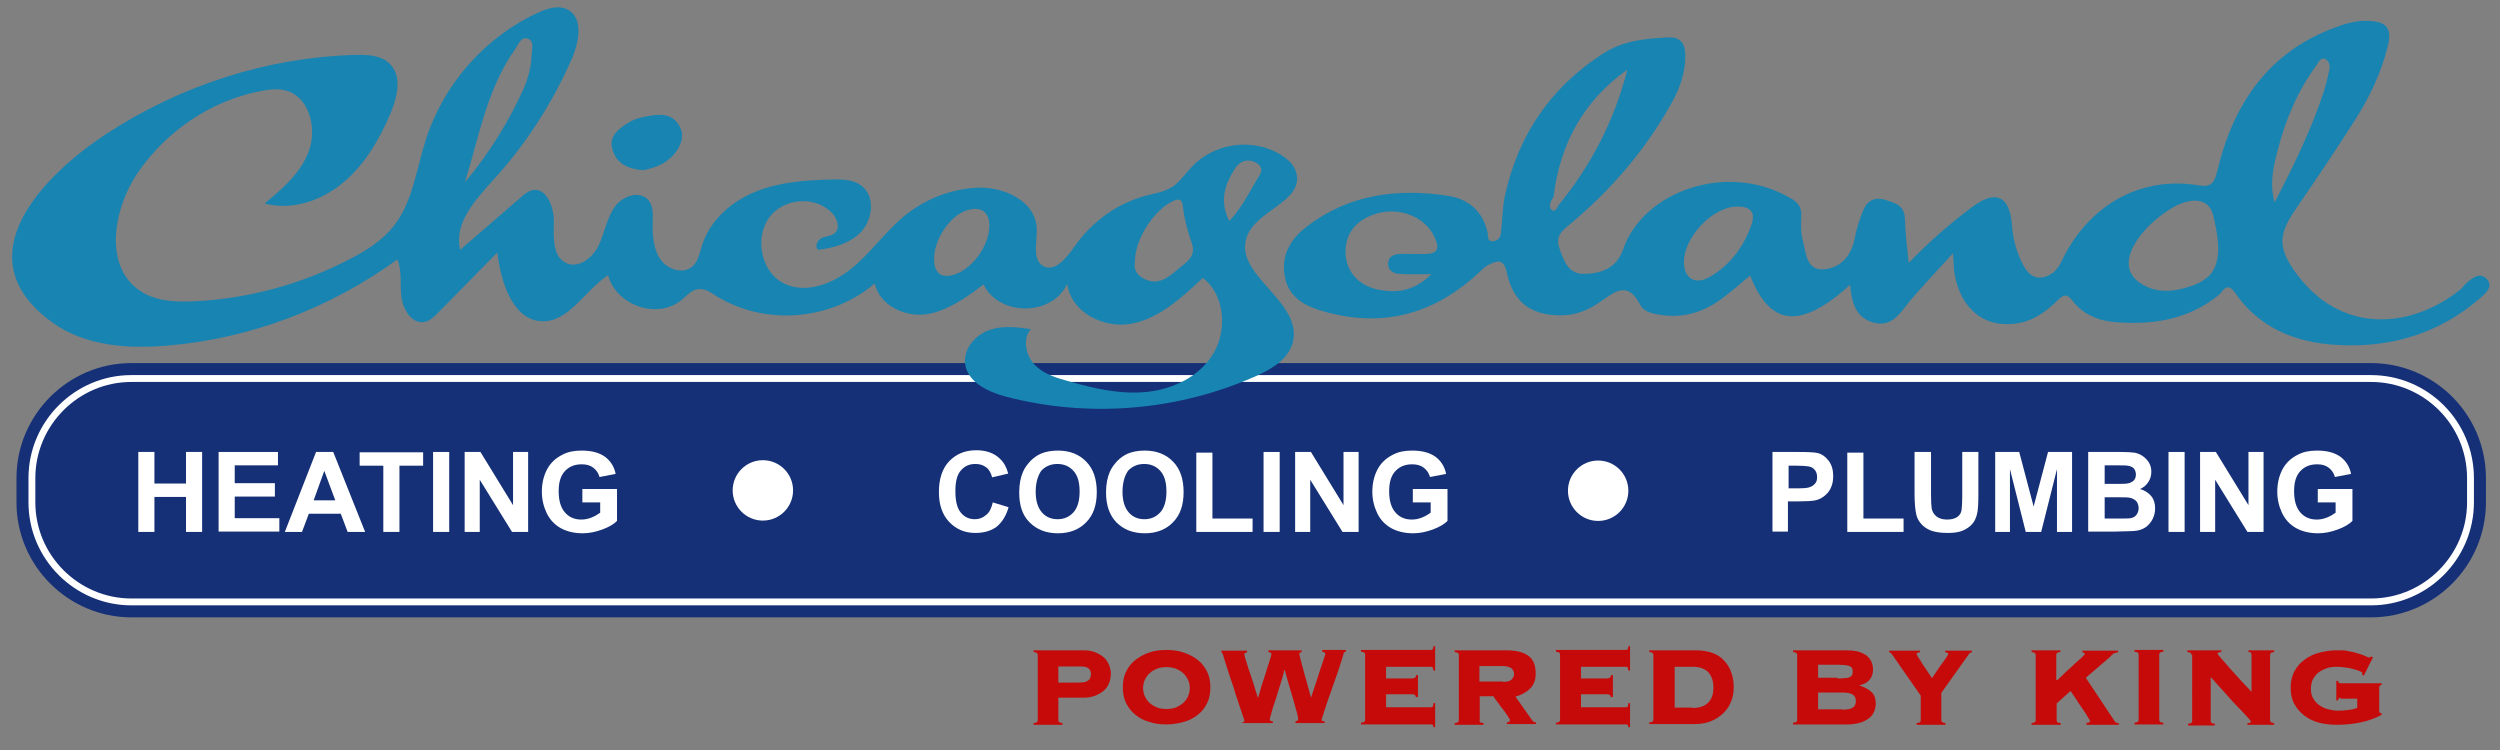 <?xml version="1.0" encoding="UTF-8"?> <svg xmlns="http://www.w3.org/2000/svg" xmlns:xlink="http://www.w3.org/1999/xlink" version="1.1" x="0px" y="0px" viewBox="0 0 728.5 218.6" style="enable-background:new 0 0 728.5 218.6;" xml:space="preserve"><rect x="0" y="0" width="728.5" height="218.6" fill="#808080" stroke="none"/> <style type="text/css"> .st0{fill:#153077;stroke:#153077;stroke-width:9;stroke-miterlimit:10;} .st1{fill:#153077;stroke:#FFFFFF;stroke-width:2;stroke-miterlimit:10;} .st2{fill:#1884B2;} .st3{fill:#FFFFFF;} .st4{fill:#C60909;} </style> <g id="Layer_3"> <path class="st0" d="M690.9,175.4H38.3c-15.9,0-29-13-29-29v-7.1c0-15.9,13-29,29-29h652.6c16,0,29,13,29,29v7.1 C719.9,162.3,706.9,175.4,690.9,175.4z"></path> </g> <g id="Layer_1"> <path class="st1" d="M690.9,175.4H38.3c-15.9,0-29-13-29-29v-7.1c0-15.9,13-29,29-29h652.6c16,0,29,13,29,29v7.1 C719.9,162.3,706.9,175.4,690.9,175.4z"></path> </g> <g id="Layer_2"> <g> <path class="st2" d="M363.3,74.9c-0.6-1.8-0.7-3.8,0-5.8c2.7-7.9,16.4-10.3,14.5-18.5c-0.5-2.4-2.4-4.1-4.4-5.4 c-8.1-5.1-19.4-3.7-26.1,3.4c-1.9,2-3.4,4.3-5.6,5.8c-2.3,1.5-5.1,1.9-7.7,2.6c-8.4,2.2-15.9,7.6-21,15c-2.3,3.3-5.9,7.6-9.2,5.4 c-3.1-2-1.5-7-1.7-10.8c-0.3-8.1-9.7-12.3-17.5-11.9c-7.5,0.4-14.8,3.2-20.8,8c-5.8,4.7-10.2,11.2-16,15.8S233.7,86,227.4,82 c-5.8-3.7-7.4-13-3.2-18.7c4.2-5.6,13.2-6.3,18.1-1.4c1.5,1.5,2.6,4.2,1.2,5.8c-1,1.1-2.7,1.1-4,1.6c-1.3,0.6-2.3,2.7-1,3.5 c4.6-0.6,9.3-1.9,12.5-5.3c3.2-3.5,4-9.7,0.6-12.9c-2.4-2.3-6-2.4-9.3-2.3c-7.5,0.2-15,0.7-22,3.5c-7,2.8-13.3,8.2-15.7,15.6 c-0.7,2.2-1.1,4.6-2.7,6.1c-2.7,2.6-7.4,1.1-9.5-2c-2.1-3.1-2.3-7.2-2.2-11c0.1-2,0.1-4.1-0.9-5.7c-2.2-3.5-7.7-2-10.1,1.4 c-2.4,3.3-3,7.7-4.8,11.4c-1.8,3.7-6.1,6.9-9.7,4.9c-3.7-2-3.4-7.5-3.3-11.8c0.1-4.4-2.2-10.1-6.2-9.3c-1.3,0.3-2.3,1.1-3.3,2 c-5.9,5.1-11.9,10.3-17.8,15.4c-1.9-7.6,4.3-14.4,9.4-20.1c9.6-10.4,17.4-22.5,23.2-35.7c2-4.7,3.3-11.3-0.9-14 c-2.6-1.6-5.9-0.7-8.6,0.5C141.6,10.5,129.2,24.4,124,41c-2.7,8.5-3.8,18-9.3,24.9c-3.3,4.2-7.8,7-12.4,9.4 C88.1,82.8,72.5,87,56.6,87.8c-5.9,0.3-12.2-0.1-16.8-3.8c-9.4-7.4-6.6-23.2,0.1-33.3c8.5-12.6,21.8-21.5,36.3-24.2 c2.6-0.5,5.3-0.8,7.8,0.1c6.2,2.2,8.4,10.9,6,17.4s-7.7,11-12.9,15.3c7.8,2.1,16.4-0.7,22.8-6c6.4-5.3,10.7-12.7,14-20.5 c1.8-4.4,3.2-10,0.2-13.6c-2.4-3.1-6.8-3.3-10.6-3.2c-25.7,0.7-51,8.9-72.8,23.2C13.3,50.7-11.4,74.8,15.3,94 c9.6,6.9,22,7.7,33.6,6.7c23.9-2,47.2-10.8,66.9-25.1c1.4,3.4,0.7,7.4,1.2,11.1c0.5,3.7,3.2,7.9,6.8,7.1c1.5-0.3,2.7-1.5,3.8-2.6 c5.8-5.9,11.6-11.8,17.3-17.6c1.1,8.6,4.4,19.4,12.7,20c8,0.6,12.8-9,19.6-13.4c2.4,8.9,14.5,13,21.4,7.2c1.5-1.2,2.8-2.8,4.6-3.1 c2-0.4,3.9,0.9,5.6,2c14.1,8.7,33.3,7.2,46.1-3.7c1.4,6.4,8.7,9.8,14.9,9c6.2-0.9,11.6-4.8,16.8-8.7c4.6,9.4,20,9.3,24.4-0.2 c1.1,8.5,10.9,13.2,18.9,11.6c8-1.6,14.5-7.6,20.6-13.3c6.3,4.7,7.2,14.9,3.2,21.8c-4,6.9-11.8,10.6-19.5,11.4 c-7.7,0.8-15.4-1-22.8-3.1c-3.6-1-7.3-2.1-9.9-4.8s-3.6-7.6-1.1-10.4c-4.1-0.6-8.3-1.1-12.2,0.3s-7.3,5.2-7,9.5 c0.5,5.5,6.5,8.4,11.6,9.8c24.2,6.4,50.4,4.3,73.4-6c4.7-2.1,9.9-5.3,10.7-10.6C378.4,89.5,366,82.9,363.3,74.9z M150.2,14.2 c0.9-1.3,1.7-3.7,3.7-2.9c1.8,0.7,1.1,3,1,4.7c-0.1,3.3-0.9,6.5-2.2,9.6c-4.5,10-10.2,19.1-17.2,27.5 C139.6,39.7,142,25.7,150.2,14.2z M278.4,79.9c-4,1.4-6.2-0.2-6.2-4.4c-0.1-5.4,4.4-12.4,9.2-14.1c4.2-1.5,6.9,0.2,6.9,4.3 C288.3,71.4,283.6,78.1,278.4,79.9z M343.3,78.4c-2.7,2.3-5.6,4.8-9.6,3c-2.4-1.1-3.4-2.9-3-5.1c0-6.7,5.6-15.1,11.1-17.7 c2.1-1,2.7-0.2,2.9,1.6c0.4,3.7,1.4,7.2,2.6,10.7C348.7,74.9,345.4,76.6,343.3,78.4z M359.9,49.1c1.5-2.4,4.1-3,6.4-1.5 c2.6,1.8,0.4,3.8-0.5,5.5c-2.2,3.8-4.2,7.7-7.6,11.3C355.2,58.4,357,53.6,359.9,49.1z"></path> <path class="st2" d="M718.8,82.4c-0.7,0.6-1.2,1.5-2,2.1c-14.4,11.4-35.1,13.2-48.3-5.7c-4.7-6.8-4.4-10.6,0.1-17.3 c6.1-8.9,12.1-17.8,17.9-26.9c4.1-6.5,7.4-13.5,9.3-21.1c1.3-5.2-0.3-7.2-5.5-7.4c-3.4-0.2-6.7,0.7-9.8,1.9 c-19.2,7-29.7,22-34.4,41.9c-0.9,3.7-2,4.7-5.5,4.1c-16.9-2.8-32.2,5.8-40,22.4c-1.3,2.7-3.4,4.3-6.1,4.5c-2.4,0.1-4-1.8-5.1-4 c-1.8-3.5-2.8-7.2-3.1-11.1c-0.6-8.6-4.6-10.6-11.3-5.7c-6.5,4.8-12.6,10.1-18.8,16.5c-0.5-4.8-1-8.7-1.1-12.7 c-0.1-4.2-3-4.8-5.9-5.7c-3.1-0.9-5.2,0.4-6.3,3.2c-1.1,2.7-2,5.5-2.5,8.3c-1.1,5.3-4.4,8.5-9.2,8.8c-5,0.2-4.9-5.1-5.9-8.6 c-0.6-2.2-0.5-4.6-0.4-6.9c0.1-2.2-0.6-3.6-2.4-4.8C504,46.7,478.9,55.5,473,72.6c-1.9,5.6-6.5,7.2-11.6,7.2 c-4.3,0-5.6-3.6-6.9-7.2c-1.3-3.5,0.3-5.1,2.8-7.1c11.9-9.9,22-21.5,29.7-35.3c2.5-4.4,4.2-9.1,4.1-14.3c-0.1-3.4-1.6-5.1-4.8-5 c-6.7,0.3-13.4,0.9-19.3,4.8c-15,9.7-24.6,23.5-28.5,41.5c-0.7,3.4-0.7,6.9-1.1,10.4c-0.1,1.6-0.9,2.6-2.4,2.7 c-1.7,0.1-1.3-1.5-1.5-2.5c-1.4-6.4-5.8-9.8-11.3-10.7c-14.8-2.3-29.1-0.6-41.5,9c-4.6,3.5-7.5,8.3-6.3,14.6 c1.1,5.7,5.5,8.3,10.2,9.7c16.8,5.2,32,1.9,45.4-10.1c1.3-1.1,2.4-2.5,3.9-3.2c2.3-1.1,4.3-1.9,5.2,2.4 c1.9,8.8,7.2,12.4,15.8,12.4c4.3,0,8.1-1.6,11.5-4c4.2-2.9,7.9-6.2,11.6,1c1.1,2.2,4.3,2.7,7,3c6.3,0.7,11.8-1.2,16.8-4.9 c2.8-2.1,5.4-4.4,8.2-6.7c5.8,14.9,14.8,15.7,29.1,2.7c0.5,5,1.5,9.5,6.8,11c5.6,1.5,7.9-3,10.8-6.5c3.8-4.4,7.8-8.7,12.4-13.7 c0.2,2.7,0.2,4.2,0.4,5.7c1.8,10.9,9.2,16.5,19.1,14.6c4.3-0.9,7.9-3.5,11-6.6c1.7-1.7,2.7-2,4.3,0.1c3.2,4.2,8,6,12.8,6.3 c10.6,0.8,20.8-0.7,29.7-7.8c1.2-0.9,2.5-4.3,4.8-0.9c7.2,10.5,17.8,14.6,29.5,15.3c15.5,1,29.9-3.1,42.1-13.7 c1.5-1.3,3.7-3.2,2-5.3C722.8,79.1,720.6,80.9,718.8,82.4z M415.7,74c-2.6,0.1-5.2-0.1-7.8,0c-1.8,0.1-3.5,0.8-3.4,3 c0,1.8,1.6,2.7,3.1,2.8c2.8,0.2,5.6,0.1,9.5,0.1c-5.2,5.1-10.2,5.5-15.5,4.5c-5.8-1.2-9.3-5.3-9.5-10.6c-0.2-5.5,2.8-9.5,8.5-11.4 c7.1-2.4,15.1,0.9,17.6,7.1C419.5,72.4,418.8,73.9,415.7,74z M454,60c-0.3,1-1.2,1.9-1.9,1.1c-0.9-1.1-0.3-2.5,0.6-3.7 c1.9-15.6,8.8-28.1,21.5-37.1C470.4,35.3,463.5,48.4,454,60C454,60,454,60,454,60C454,60,454,60,454,60z M510.4,65.4 c-2.3,6.6-6.3,11.9-12.2,15.3c-4.3,2.5-7.6,0.3-7.5-4.5c0.1-7.2,8.4-15.9,15.3-16C509.4,60.1,511.8,61.3,510.4,65.4z M641.7,81.9 c-1.2,0.8-2.6,1.3-4,1.7c-3.7,1.2-7.7,1.7-11.3,0.3c-15-5.9,1.4-21.9,9.5-24.7c2.4-0.9,5.4-1.2,7.3,0.5c1.4,1.2,1.8,3.2,2.2,5.1 c1.1,5.2,2,11.3-1.4,15.3C643.3,80.8,642.5,81.4,641.7,81.9z M663.7,43.9c2.3-9.1,5.9-17.5,11.4-25c0.6-0.8,1.1-2.3,2.5-1.7 c1,0.5,1.4,1.8,1.2,3c-0.5,2.3-1,4.5-1.7,6.7c-3.6,10.8-8.5,21-14.3,32.1C661.3,53.2,662.5,48.5,663.7,43.9z"></path> <path class="st2" d="M187.5,49.6c1.2-0.3,2.8-0.6,4.3-1.3c4.7-1.9,8.1-7.1,6.6-10.7c-2.1-5-6.4-4.4-10.5-3.6 c-1.6,0.3-3.3,0.8-4.7,1.7c-2.7,1.7-5.8,3.8-4.8,7.6C179.5,47.7,183,49.3,187.5,49.6z"></path> </g> <g> <path class="st3" d="M40.3,155v-23.3H45v9.2h9.2v-9.2h4.7V155h-4.7v-10.2H45V155H40.3z"></path> <path class="st3" d="M63.7,155v-23.3H81v3.9H68.4v5.2h11.7v3.9H68.4v6.3h13v3.9H63.7z"></path> <path class="st3" d="M106.4,155h-5.1l-2-5.3h-9.3L88,155h-5l9.1-23.3h5L106.4,155z M97.7,145.8l-3.2-8.6l-3.1,8.6H97.7z"></path> <path class="st3" d="M111.7,155v-19.3h-6.9v-3.9h18.5v3.9h-6.9V155H111.7z"></path> <path class="st3" d="M126.2,155v-23.3h4.7V155H126.2z"></path> <path class="st3" d="M135.4,155v-23.3h4.6l9.5,15.5v-15.5h4.4V155h-4.7l-9.4-15.2V155H135.4z"></path> <path class="st3" d="M169.7,146.4v-3.9h10.1v9.3c-1,1-2.4,1.8-4.3,2.5c-1.9,0.7-3.8,1.1-5.7,1.1c-2.4,0-4.6-0.5-6.4-1.5 c-1.8-1-3.2-2.5-4.1-4.4c-0.9-1.9-1.4-4-1.4-6.2c0-2.4,0.5-4.6,1.5-6.5c1-1.9,2.5-3.3,4.5-4.3c1.5-0.8,3.3-1.2,5.6-1.2 c2.9,0,5.1,0.6,6.8,1.8c1.6,1.2,2.7,2.9,3.1,5l-4.7,0.9c-0.3-1.1-0.9-2-1.8-2.7c-0.9-0.7-2-1-3.4-1c-2.1,0-3.7,0.7-4.9,2 c-1.2,1.3-1.8,3.2-1.8,5.8c0,2.8,0.6,4.8,1.8,6.2c1.2,1.4,2.8,2.1,4.8,2.1c1,0,2-0.2,3-0.6s1.8-0.9,2.5-1.4v-3H169.7z"></path> <path class="st3" d="M289.3,146.4l4.6,1.4c-0.7,2.5-1.9,4.4-3.5,5.7c-1.6,1.2-3.7,1.8-6.2,1.8c-3.1,0-5.6-1.1-7.6-3.2 c-2-2.1-3-5-3-8.7c0-3.9,1-6.9,3-9c2-2.1,4.6-3.2,7.9-3.2c2.8,0,5.2,0.8,6.9,2.5c1.1,1,1.9,2.4,2.4,4.3l-4.7,1.1 c-0.3-1.2-0.8-2.2-1.7-2.9c-0.9-0.7-1.9-1-3.2-1c-1.7,0-3.1,0.6-4.2,1.9c-1.1,1.2-1.6,3.2-1.6,6c0,2.9,0.5,5,1.6,6.3 s2.4,1.9,4.1,1.9c1.2,0,2.3-0.4,3.2-1.2C288.3,149.4,288.9,148.1,289.3,146.4z"></path> <path class="st3" d="M297,143.5c0-2.4,0.4-4.4,1.1-6c0.5-1.2,1.3-2.2,2.2-3.2c0.9-0.9,1.9-1.6,3-2.1c1.4-0.6,3.1-0.9,5-0.9 c3.4,0,6.2,1.1,8.2,3.2c2.1,2.1,3.1,5.1,3.1,8.9c0,3.8-1,6.7-3.1,8.8c-2,2.1-4.8,3.2-8.2,3.2c-3.5,0-6.2-1.1-8.3-3.2 S297,147.2,297,143.5z M301.8,143.3c0,2.6,0.6,4.6,1.8,6c1.2,1.4,2.8,2,4.6,2c1.9,0,3.4-0.7,4.6-2c1.2-1.3,1.8-3.4,1.8-6.1 c0-2.7-0.6-4.7-1.8-6c-1.2-1.3-2.7-2-4.7-2c-1.9,0-3.5,0.7-4.7,2C302.4,138.7,301.8,140.7,301.8,143.3z"></path> <path class="st3" d="M322.3,143.5c0-2.4,0.4-4.4,1.1-6c0.5-1.2,1.3-2.2,2.2-3.2c0.9-0.9,1.9-1.6,3-2.1c1.4-0.6,3.1-0.9,5-0.9 c3.4,0,6.2,1.1,8.2,3.2c2.1,2.1,3.1,5.1,3.1,8.9c0,3.8-1,6.7-3.1,8.8c-2,2.1-4.8,3.2-8.2,3.2c-3.5,0-6.2-1.1-8.3-3.2 C323.3,150.1,322.3,147.2,322.3,143.5z M327.1,143.3c0,2.6,0.6,4.6,1.8,6c1.2,1.4,2.8,2,4.6,2c1.9,0,3.4-0.7,4.6-2 c1.2-1.3,1.8-3.4,1.8-6.1c0-2.7-0.6-4.7-1.8-6c-1.2-1.3-2.7-2-4.7-2c-1.9,0-3.5,0.7-4.7,2C327.7,138.7,327.1,140.7,327.1,143.3z"></path> <path class="st3" d="M348.6,155v-23.1h4.7v19.2H365v3.9H348.6z"></path> <path class="st3" d="M368.2,155v-23.3h4.7V155H368.2z"></path> <path class="st3" d="M377.4,155v-23.3h4.6l9.5,15.5v-15.5h4.4V155h-4.7l-9.4-15.2V155H377.4z"></path> <path class="st3" d="M411.7,146.4v-3.9h10.1v9.3c-1,1-2.4,1.8-4.3,2.5c-1.9,0.7-3.8,1.1-5.7,1.1c-2.4,0-4.6-0.5-6.4-1.5 s-3.2-2.5-4.1-4.4c-0.9-1.9-1.4-4-1.4-6.2c0-2.4,0.5-4.6,1.5-6.5c1-1.9,2.5-3.3,4.5-4.3c1.5-0.8,3.3-1.2,5.6-1.2 c2.9,0,5.1,0.6,6.8,1.8c1.6,1.2,2.7,2.9,3.1,5l-4.7,0.9c-0.3-1.1-0.9-2-1.8-2.7c-0.9-0.7-2-1-3.4-1c-2.1,0-3.7,0.7-4.9,2 c-1.2,1.3-1.8,3.2-1.8,5.8c0,2.8,0.6,4.8,1.8,6.2c1.2,1.4,2.8,2.1,4.8,2.1c1,0,2-0.2,3-0.6c1-0.4,1.8-0.9,2.5-1.4v-3H411.7z"></path> <path class="st3" d="M516.5,155v-23.3h7.5c2.9,0,4.7,0.1,5.6,0.3c1.3,0.3,2.4,1.1,3.3,2.3c0.9,1.2,1.3,2.7,1.3,4.5 c0,1.4-0.3,2.6-0.8,3.6c-0.5,1-1.2,1.7-2,2.3c-0.8,0.6-1.6,0.9-2.4,1.1c-1.1,0.2-2.7,0.3-4.9,0.3h-3.1v8.8H516.5z M521.2,135.7 v6.6h2.6c1.9,0,3.1-0.1,3.7-0.4c0.6-0.2,1.1-0.6,1.5-1.1c0.4-0.5,0.5-1.1,0.5-1.8c0-0.8-0.2-1.5-0.7-2.1s-1.1-0.9-1.9-1 c-0.6-0.1-1.7-0.2-3.4-0.2H521.2z"></path> <path class="st3" d="M538.3,155v-23.1h4.7v19.2h11.7v3.9H538.3z"></path> <path class="st3" d="M558,131.7h4.7v12.6c0,2,0.1,3.3,0.2,3.9c0.2,1,0.7,1.7,1.4,2.3c0.8,0.6,1.8,0.9,3.1,0.9c1.3,0,2.3-0.3,3-0.8 c0.7-0.5,1.1-1.2,1.2-2c0.1-0.8,0.2-2.1,0.2-4v-12.9h4.7v12.2c0,2.8-0.1,4.8-0.4,5.9c-0.3,1.2-0.7,2.1-1.4,2.9 c-0.7,0.8-1.6,1.4-2.7,1.9c-1.1,0.5-2.6,0.7-4.5,0.7c-2.2,0-3.9-0.3-5.1-0.8c-1.1-0.5-2.1-1.2-2.7-2c-0.7-0.8-1.1-1.7-1.3-2.6 c-0.3-1.3-0.5-3.3-0.5-5.9V131.7z"></path> <path class="st3" d="M581.4,155v-23.3h7l4.2,15.9l4.2-15.9h7V155h-4.4v-18.3l-4.6,18.3h-4.5l-4.6-18.3V155H581.4z"></path> <path class="st3" d="M608.6,131.7h9.3c1.8,0,3.2,0.1,4.1,0.2c0.9,0.2,1.7,0.5,2.4,1c0.7,0.5,1.3,1.1,1.8,1.9s0.7,1.7,0.7,2.7 c0,1.1-0.3,2.1-0.9,3c-0.6,0.9-1.4,1.6-2.4,2c1.4,0.4,2.5,1.1,3.3,2.1c0.8,1,1.1,2.2,1.1,3.5c0,1.1-0.2,2.1-0.7,3.1 c-0.5,1-1.2,1.8-2,2.4c-0.9,0.6-1.9,1-3.2,1.1c-0.8,0.1-2.7,0.1-5.7,0.2h-7.9V131.7z M613.3,135.6v5.4h3.1c1.8,0,3,0,3.4-0.1 c0.8-0.1,1.4-0.4,1.9-0.8c0.5-0.5,0.7-1.1,0.7-1.8c0-0.7-0.2-1.3-0.6-1.8c-0.4-0.4-1-0.7-1.8-0.8c-0.5-0.1-1.8-0.1-4-0.1H613.3z M613.3,144.9v6.2h4.3c1.7,0,2.8,0,3.2-0.1c0.7-0.1,1.3-0.4,1.7-0.9c0.4-0.5,0.7-1.2,0.7-2c0-0.7-0.2-1.3-0.5-1.8 c-0.3-0.5-0.8-0.8-1.5-1.1s-2-0.3-4.2-0.3H613.3z"></path> <path class="st3" d="M631.9,155v-23.3h4.7V155H631.9z"></path> <path class="st3" d="M641.1,155v-23.3h4.6l9.5,15.5v-15.5h4.4V155h-4.7l-9.4-15.2V155H641.1z"></path> <path class="st3" d="M675.4,146.4v-3.9h10.1v9.3c-1,1-2.4,1.8-4.3,2.5c-1.9,0.7-3.8,1.1-5.7,1.1c-2.4,0-4.6-0.5-6.4-1.5 c-1.8-1-3.2-2.5-4.1-4.4c-0.9-1.9-1.4-4-1.4-6.2c0-2.4,0.5-4.6,1.5-6.5c1-1.9,2.5-3.3,4.5-4.3c1.5-0.8,3.3-1.2,5.6-1.2 c2.9,0,5.1,0.6,6.8,1.8c1.6,1.2,2.7,2.9,3.1,5l-4.7,0.9c-0.3-1.1-0.9-2-1.8-2.7c-0.9-0.7-2-1-3.4-1c-2.1,0-3.7,0.7-4.9,2 c-1.2,1.3-1.8,3.2-1.8,5.8c0,2.8,0.6,4.8,1.8,6.2c1.2,1.4,2.8,2.1,4.8,2.1c1,0,2-0.2,3-0.6s1.8-0.9,2.5-1.4v-3H675.4z"></path> </g> <g> <path class="st4" d="M308.4,209.9c0,0.2,0.1,0.3,0.2,0.5c0.1,0.1,0.4,0.2,1,0.3v0.5h-8.4v-0.5c0.5-0.1,0.8-0.1,1-0.3 s0.2-0.3,0.2-0.5v-19.1c0-0.2-0.1-0.3-0.2-0.5c-0.1-0.1-0.4-0.2-1-0.3v-0.5h14.6c1.3,0,2.4,0.2,3.4,0.6c1,0.4,1.8,0.9,2.5,1.5 c0.7,0.6,1.1,1.4,1.5,2.2c0.3,0.8,0.5,1.7,0.5,2.6s-0.2,1.8-0.5,2.6c-0.3,0.8-0.8,1.6-1.5,2.2c-0.7,0.6-1.5,1.1-2.5,1.5 c-1,0.4-2.1,0.6-3.4,0.6h-7.4V209.9z M314.6,198.9c1.1,0,2-0.2,2.5-0.6c0.5-0.4,0.8-1,0.8-1.9c0-0.8-0.3-1.4-0.8-1.7 c-0.5-0.4-1.4-0.5-2.5-0.5h-6.2v4.7H314.6z"></path> <path class="st4" d="M339.9,189.4c1.7,0,3.4,0.2,4.9,0.7c1.5,0.5,2.9,1.2,4.1,2.1c1.2,0.9,2.1,2.1,2.8,3.4c0.7,1.4,1,2.9,1,4.7 c0,1.8-0.3,3.4-1,4.7c-0.7,1.4-1.6,2.5-2.8,3.4c-1.2,0.9-2.5,1.6-4.1,2c-1.5,0.4-3.2,0.7-4.9,0.7c-1.7,0-3.4-0.2-4.9-0.7 c-1.5-0.4-2.9-1.1-4-2c-1.2-0.9-2.1-2.1-2.8-3.4c-0.7-1.4-1-2.9-1-4.7c0-1.8,0.3-3.4,1-4.7c0.7-1.4,1.6-2.5,2.8-3.4 c1.2-0.9,2.5-1.6,4-2.1C336.5,189.6,338.1,189.4,339.9,189.4z M339.9,194.4c-0.9,0-1.8,0.1-2.6,0.4c-0.8,0.3-1.5,0.7-2.1,1.2 c-0.6,0.5-1.1,1.1-1.5,1.9c-0.4,0.8-0.6,1.6-0.6,2.6s0.2,1.8,0.6,2.6c0.4,0.8,0.9,1.4,1.5,1.9c0.6,0.5,1.3,0.9,2.1,1.2 c0.8,0.3,1.7,0.4,2.6,0.4c0.9,0,1.8-0.1,2.6-0.4c0.8-0.3,1.5-0.7,2.1-1.2c0.6-0.5,1.1-1.1,1.5-1.9c0.4-0.8,0.6-1.6,0.6-2.6 s-0.2-1.8-0.6-2.6c-0.4-0.7-0.9-1.4-1.5-1.9c-0.6-0.5-1.3-0.9-2.1-1.2C341.6,194.5,340.8,194.4,339.9,194.4z"></path> <path class="st4" d="M361.8,210.6c0.2-0.1,0.4-0.1,0.6-0.2c0.2-0.1,0.2-0.2,0.2-0.5c0-0.1-0.1-0.4-0.3-0.9 c-0.2-0.5-0.4-1.3-0.7-2.1s-0.6-1.9-1-3c-0.4-1.1-0.8-2.3-1.1-3.5c-0.4-1.2-0.8-2.3-1.2-3.5s-0.7-2.2-1-3.1 c-0.3-0.9-0.5-1.7-0.7-2.3c-0.2-0.6-0.3-0.9-0.3-1c-0.1-0.3-0.2-0.4-0.4-0.4v-0.5h7.5v0.5c-0.2,0.1-0.5,0.1-0.6,0.2 c-0.2,0.1-0.2,0.2-0.2,0.4c0,0.1,0.1,0.4,0.2,0.9c0.2,0.5,0.3,1.1,0.6,1.9c0.2,0.8,0.5,1.6,0.8,2.5c0.3,0.9,0.6,1.8,0.9,2.7 c0.3,0.9,0.6,1.8,0.8,2.6c0.3,0.8,0.5,1.5,0.6,2h0.1c0.2-0.5,0.4-1.2,0.6-2c0.2-0.8,0.5-1.7,0.8-2.6c0.3-0.9,0.6-1.8,0.9-2.8 c0.3-0.9,0.5-1.8,0.8-2.5c0.2-0.8,0.4-1.4,0.6-1.9c0.1-0.5,0.2-0.8,0.2-0.9c0-0.2-0.1-0.4-0.3-0.4c-0.2-0.1-0.4-0.1-0.6-0.2v-0.5 h9.7v0.5c-0.2,0.1-0.4,0.1-0.5,0.2c-0.1,0.1-0.2,0.2-0.2,0.4c0,0,0.1,0.3,0.2,0.8c0.1,0.5,0.3,1.2,0.5,2c0.2,0.8,0.5,1.7,0.7,2.6 c0.3,1,0.5,1.9,0.8,2.8c0.2,0.9,0.5,1.8,0.7,2.6c0.2,0.8,0.4,1.4,0.5,1.8h0.1c0.1-0.3,0.2-0.9,0.5-1.6c0.2-0.7,0.5-1.5,0.8-2.4 c0.3-0.9,0.6-1.8,0.9-2.8c0.3-1,0.6-1.9,0.9-2.7c0.3-0.8,0.5-1.5,0.7-2.1c0.2-0.6,0.3-0.9,0.3-1c0-0.2-0.1-0.4-0.3-0.5 c-0.2-0.1-0.4-0.1-0.6-0.2v-0.5h6.9v0.5c-0.2,0-0.4,0.1-0.5,0.2c-0.1,0.1-0.2,0.3-0.2,0.5c0,0.1-0.1,0.4-0.3,1 c-0.2,0.6-0.4,1.3-0.7,2.2c-0.3,0.9-0.6,1.9-1,3c-0.4,1.1-0.8,2.3-1.2,3.4s-0.8,2.3-1.2,3.4c-0.4,1.1-0.7,2.1-1,3 c-0.3,0.9-0.5,1.6-0.7,2.2c-0.2,0.6-0.3,0.9-0.3,0.9c0,0.2,0.1,0.4,0.3,0.4c0.2,0.1,0.4,0.1,0.6,0.1v0.5h-8.5v-0.5 c0.5-0.1,0.8-0.3,0.8-0.6c0-0.3-0.1-1-0.4-2c-0.3-1-0.6-2.2-1-3.6c-0.4-1.4-0.8-2.8-1.3-4.4c-0.4-1.5-0.9-3-1.2-4.4h-0.1 c-0.3,1.2-0.7,2.6-1.2,4.2c-0.5,1.6-1,3.1-1.4,4.5c-0.5,1.4-0.9,2.7-1.2,3.8c-0.3,1.1-0.5,1.7-0.5,1.9c0,0.4,0.3,0.6,0.9,0.6v0.5 h-8.8V210.6z"></path> <path class="st4" d="M412.7,203.3c-0.1-0.3-0.2-0.5-0.3-0.7c-0.2-0.2-0.5-0.3-0.9-0.3h-7.6v3.8H417c0.2,0,0.4-0.1,0.5-0.2 c0.1-0.1,0.2-0.5,0.2-1h0.5v7h-0.5c-0.1-0.4-0.1-0.6-0.2-0.7c-0.1-0.1-0.3-0.1-0.5-0.1h-20.4v-0.5c0.5-0.1,0.8-0.1,1-0.3 c0.1-0.1,0.2-0.3,0.2-0.5v-19.1c0-0.2-0.1-0.3-0.2-0.5c-0.1-0.1-0.4-0.2-1-0.3v-0.5H417c0.2,0,0.4-0.1,0.5-0.2 c0.1-0.1,0.2-0.5,0.2-0.9h0.5v7.1h-0.5c-0.1-0.5-0.1-0.8-0.2-0.9c-0.1-0.1-0.3-0.2-0.5-0.2h-13.1v3.4h7.6c0.4,0,0.7-0.1,0.9-0.3 c0.2-0.2,0.3-0.4,0.3-0.7h0.5v6.4H412.7z"></path> <path class="st4" d="M431.1,209.9c0,0.2,0.1,0.3,0.2,0.5s0.4,0.2,1,0.3v0.5h-8.4v-0.5c0.5-0.1,0.8-0.1,1-0.3 c0.1-0.1,0.2-0.3,0.2-0.5v-19.1c0-0.2-0.1-0.3-0.2-0.5c-0.1-0.1-0.4-0.2-1-0.3v-0.5h15c3,0,5.2,0.6,6.6,1.7c1.4,1.1,2,2.8,2,5.1 c0,1.9-0.6,3.4-1.7,4.4c-1.1,1.1-2.5,1.8-4.2,2.3l4.8,6.8c0.3,0.5,0.7,0.7,1.2,0.7v0.5h-8.5v-0.5c0.6,0,0.9-0.3,0.9-0.7 c0-0.1-0.1-0.2-0.3-0.6c-0.2-0.3-0.5-0.7-0.8-1.2c-0.3-0.5-0.7-1-1.1-1.5c-0.4-0.5-0.8-1-1.1-1.5c-0.4-0.5-0.7-0.9-1-1.3 c-0.3-0.4-0.4-0.6-0.5-0.8h-4V209.9z M438,198.7c1.2,0,2-0.2,2.5-0.7c0.4-0.4,0.7-1,0.7-1.6c0-0.6-0.2-1.1-0.7-1.6 c-0.5-0.4-1.3-0.7-2.5-0.7h-6.9v4.5H438z"></path> <path class="st4" d="M469.5,203.3c-0.1-0.3-0.2-0.5-0.3-0.7c-0.2-0.2-0.5-0.3-0.9-0.3h-7.6v3.8h13.1c0.2,0,0.4-0.1,0.5-0.2 c0.1-0.1,0.2-0.5,0.2-1h0.5v7h-0.5c-0.1-0.4-0.1-0.6-0.2-0.7c-0.1-0.1-0.3-0.1-0.5-0.1h-20.4v-0.5c0.5-0.1,0.8-0.1,1-0.3 c0.1-0.1,0.2-0.3,0.2-0.5v-19.1c0-0.2-0.1-0.3-0.2-0.5c-0.1-0.1-0.4-0.2-1-0.3v-0.5h20.4c0.2,0,0.4-0.1,0.5-0.2 c0.1-0.1,0.2-0.5,0.2-0.9h0.5v7.1h-0.5c-0.1-0.5-0.1-0.8-0.2-0.9c-0.1-0.1-0.3-0.2-0.5-0.2h-13.1v3.4h7.6c0.4,0,0.7-0.1,0.9-0.3 c0.2-0.2,0.3-0.4,0.3-0.7h0.5v6.4H469.5z"></path> <path class="st4" d="M481.8,190.8c0-0.2-0.1-0.3-0.2-0.5c-0.1-0.1-0.4-0.2-1-0.3v-0.5h13.6c1.9,0,3.5,0.3,4.9,0.8 c1.4,0.5,2.5,1.3,3.4,2.3c0.9,1,1.6,2.1,2,3.4c0.5,1.3,0.7,2.7,0.7,4.3c0,1.4-0.2,2.7-0.7,4c-0.5,1.3-1.2,2.4-2.2,3.4 c-1,1-2.2,1.8-3.6,2.4c-1.4,0.6-3.1,0.9-5,0.9h-13.1v-0.5c0.5-0.1,0.8-0.1,1-0.3c0.1-0.1,0.2-0.3,0.2-0.5V190.8z M493.2,206.3 c2.2,0,3.7-0.6,4.7-1.7c1-1.1,1.4-2.5,1.4-4.3c0-1.7-0.5-3.2-1.4-4.3c-1-1.1-2.5-1.7-4.7-1.7H488v11.9H493.2z"></path> <path class="st4" d="M523.7,190.8c0-0.2-0.1-0.3-0.2-0.5c-0.1-0.1-0.4-0.2-1-0.3v-0.5h15.6c1.1,0,2.1,0.1,3.1,0.3 c0.9,0.2,1.7,0.6,2.4,1c0.7,0.5,1.2,1,1.6,1.8c0.4,0.7,0.6,1.6,0.6,2.6c0,1.2-0.4,2.2-1.1,3c-0.7,0.8-1.7,1.2-2.8,1.5v0.1 c1.4,0.4,2.5,1,3.4,1.8c0.9,0.8,1.3,2,1.3,3.5c0,0.8-0.2,1.6-0.5,2.3s-0.8,1.4-1.5,1.9c-0.7,0.5-1.5,1-2.6,1.3 c-1,0.3-2.3,0.5-3.7,0.5h-15.8v-0.5c0.5-0.1,0.8-0.1,1-0.3s0.2-0.3,0.2-0.5V190.8z M535.4,197.7c0.9,0,1.6,0,2.2-0.1 c0.6,0,1-0.1,1.4-0.3c0.3-0.1,0.6-0.3,0.7-0.6c0.1-0.2,0.2-0.6,0.2-1s-0.1-0.7-0.2-1c-0.1-0.2-0.4-0.4-0.7-0.6 c-0.3-0.1-0.8-0.2-1.4-0.3c-0.6,0-1.3-0.1-2.2-0.1h-5.6v3.8H535.4z M536.8,206.8c1.5,0,2.5-0.2,3.1-0.6c0.6-0.4,0.9-1,0.9-1.9 c0-0.9-0.3-1.5-0.9-1.9c-0.6-0.4-1.6-0.6-3.1-0.6h-7v4.9H536.8z"></path> <path class="st4" d="M574.6,189.6v0.5c-0.2,0-0.4,0.1-0.6,0.2c-0.1,0.1-0.3,0.3-0.4,0.5l-7.9,11.1v8c0,0.2,0.1,0.3,0.2,0.5 c0.1,0.1,0.4,0.2,1,0.3v0.5h-8.4v-0.5c0.5-0.1,0.8-0.1,1-0.3c0.1-0.1,0.2-0.3,0.2-0.5v-7.2l-7.8-11.2c-0.4-0.6-0.7-1-0.9-1.2 s-0.3-0.2-0.5-0.2v-0.5h9v0.5c-0.2,0-0.5,0-0.7,0.1c-0.2,0.1-0.3,0.2-0.3,0.4c0,0.1,0.2,0.4,0.5,1c0.4,0.5,0.8,1.2,1.2,1.9 c0.5,0.7,1,1.4,1.5,2.2c0.5,0.7,0.9,1.4,1.3,1.9c0.1-0.1,0.3-0.4,0.5-0.8c0.3-0.4,0.6-0.8,0.9-1.3s0.7-1,1.1-1.6 c0.4-0.5,0.8-1,1.1-1.5c0.3-0.5,0.6-0.9,0.8-1.2c0.2-0.3,0.3-0.5,0.3-0.6c0-0.2-0.1-0.4-0.3-0.4c-0.2-0.1-0.4-0.1-0.6-0.1v-0.5 H574.6z"></path> <path class="st4" d="M608.2,210.6c0.2,0,0.4,0,0.6-0.1s0.2-0.2,0.2-0.5c0-0.1-0.1-0.3-0.4-0.7c-0.2-0.4-0.6-0.9-0.9-1.5 c-0.4-0.6-0.8-1.2-1.3-1.9c-0.5-0.7-0.9-1.3-1.3-2c-0.4-0.6-0.8-1.2-1.1-1.6c-0.3-0.5-0.5-0.8-0.7-0.9l-4,3.6v4.9 c0,0.2,0.1,0.3,0.2,0.5s0.4,0.2,1,0.3v0.5H592v-0.5c0.5-0.1,0.8-0.1,1-0.3c0.1-0.1,0.2-0.3,0.2-0.5v-19.1c0-0.2-0.1-0.3-0.2-0.5 c-0.1-0.1-0.4-0.2-1-0.3v-0.5h8.4v0.5c-0.5,0.1-0.8,0.1-1,0.3c-0.1,0.1-0.2,0.3-0.2,0.5v7.4h0.3c0.8-0.8,1.7-1.6,2.6-2.5 c0.9-0.8,1.8-1.6,2.6-2.4c0.8-0.7,1.5-1.3,2-1.8c0.5-0.5,0.8-0.8,0.8-0.9c0-0.2-0.1-0.4-0.2-0.4c-0.1,0-0.3-0.1-0.5-0.1v-0.5h10.4 v0.5c-0.3,0-0.5,0.1-0.7,0.1c-0.2,0.1-0.3,0.1-0.5,0.2c-0.2,0.1-0.3,0.2-0.5,0.4c-0.2,0.1-0.4,0.3-0.6,0.6l-7.1,6.1l8.3,12.5 c0.2,0.3,0.4,0.5,0.6,0.6c0.2,0.1,0.4,0.1,0.7,0.1v0.5h-9.4V210.6z"></path> <path class="st4" d="M622,210.6c0.5-0.1,0.8-0.1,1-0.3c0.1-0.1,0.2-0.3,0.2-0.5v-19.1c0-0.2-0.1-0.3-0.2-0.5 c-0.1-0.1-0.4-0.2-1-0.3v-0.5h8.4v0.5c-0.5,0.1-0.8,0.1-1,0.3c-0.1,0.1-0.2,0.3-0.2,0.5v19.1c0,0.2,0.1,0.3,0.2,0.5s0.4,0.2,1,0.3 v0.5H622V210.6z"></path> <path class="st4" d="M638.6,190.8c0-0.2-0.1-0.3-0.2-0.5c-0.1-0.1-0.4-0.2-1-0.3v-0.5h9.9v0.5c-0.5,0-0.8,0.1-0.9,0.2 c-0.2,0.1-0.2,0.2-0.2,0.3c0,0.1,0.2,0.3,0.5,0.7c0.4,0.4,0.8,1,1.4,1.6c0.6,0.7,1.2,1.4,1.9,2.2c0.7,0.8,1.5,1.6,2.2,2.4 c0.7,0.8,1.4,1.6,2.1,2.3c0.7,0.7,1.3,1.3,1.8,1.9v-10.9c0-0.5-0.3-0.7-0.9-0.7v-0.5h7.5v0.5c-0.5,0.1-0.8,0.1-1,0.3 c-0.1,0.1-0.2,0.3-0.2,0.5v19.1c0,0.2,0.1,0.3,0.2,0.5s0.4,0.2,1,0.3v0.5h-7.8v-0.5c0.4,0,0.6,0,0.8-0.1c0.1-0.1,0.2-0.2,0.2-0.3 c0-0.1,0-0.2-0.1-0.3c-0.1-0.1-0.3-0.3-0.5-0.6c-0.3-0.3-0.7-0.7-1.2-1.3c-0.5-0.6-1.2-1.3-2.1-2.2s-2-2.1-3.2-3.5 c-1.3-1.4-2.8-3.1-4.6-5.1v12.8c0,0.2,0.1,0.3,0.2,0.5s0.4,0.2,1,0.3v0.5h-7.8v-0.5c0.5-0.1,0.8-0.1,1-0.3 c0.1-0.1,0.2-0.3,0.2-0.5V190.8z"></path> <path class="st4" d="M682,203.3c-0.2,0-0.4,0.1-0.5,0.2s-0.1,0.3-0.2,0.6h-0.5v-5.7h0.5c0.1,0.5,0.3,0.7,0.6,0.7h12.1v0.5 c-0.4,0-0.7,0.3-0.7,0.7v6.8c0,0.2,0,0.4,0.1,0.5c0.1,0.1,0.2,0.2,0.4,0.2h0.2v0.5c-3.7,2-8.1,2.9-13.2,2.9c-1.7,0-3.4-0.2-5-0.6 s-3-1.1-4.2-2c-1.2-0.9-2.2-2-3-3.4c-0.8-1.4-1.1-3-1.1-4.8c0-1.9,0.4-3.5,1.1-4.8c0.8-1.4,1.7-2.5,3-3.4c1.2-0.9,2.6-1.6,4.2-2 s3.3-0.7,5-0.7c0.7,0,1.3,0,1.8,0c0.5,0,1,0.1,1.5,0.2c0.5,0.1,1,0.2,1.5,0.3c0.5,0.1,1.1,0.3,1.8,0.5c0.7,0.2,1.3,0.4,1.9,0.7 c0.6,0.3,0.9,0.4,1.1,0.4c0.2,0,0.4-0.1,0.6-0.3l0.5,0.2l-2.7,5.4l-0.5-0.3c0.1-0.2,0.1-0.3,0.1-0.4c0-0.2-0.2-0.4-0.7-0.6 c-0.5-0.2-1-0.4-1.8-0.6c-0.7-0.2-1.5-0.4-2.4-0.5c-0.9-0.1-1.8-0.2-2.6-0.2c-1,0-1.9,0.1-2.8,0.4c-0.9,0.3-1.7,0.7-2.4,1.2 c-0.7,0.5-1.2,1.2-1.7,2c-0.4,0.8-0.6,1.8-0.6,2.9c0,1.1,0.2,2,0.7,2.8c0.5,0.8,1.1,1.5,1.9,2c0.8,0.5,1.6,0.9,2.5,1.1 c0.9,0.2,1.8,0.4,2.7,0.4c1.1,0,2.2-0.1,3.1-0.2c0.9-0.1,1.8-0.3,2.6-0.6v-2.7H682z"></path> </g> <circle class="st3" cx="222.3" cy="142.9" r="8.8"></circle> <circle class="st3" cx="465.7" cy="143" r="8.8"></circle> </g> </svg> 